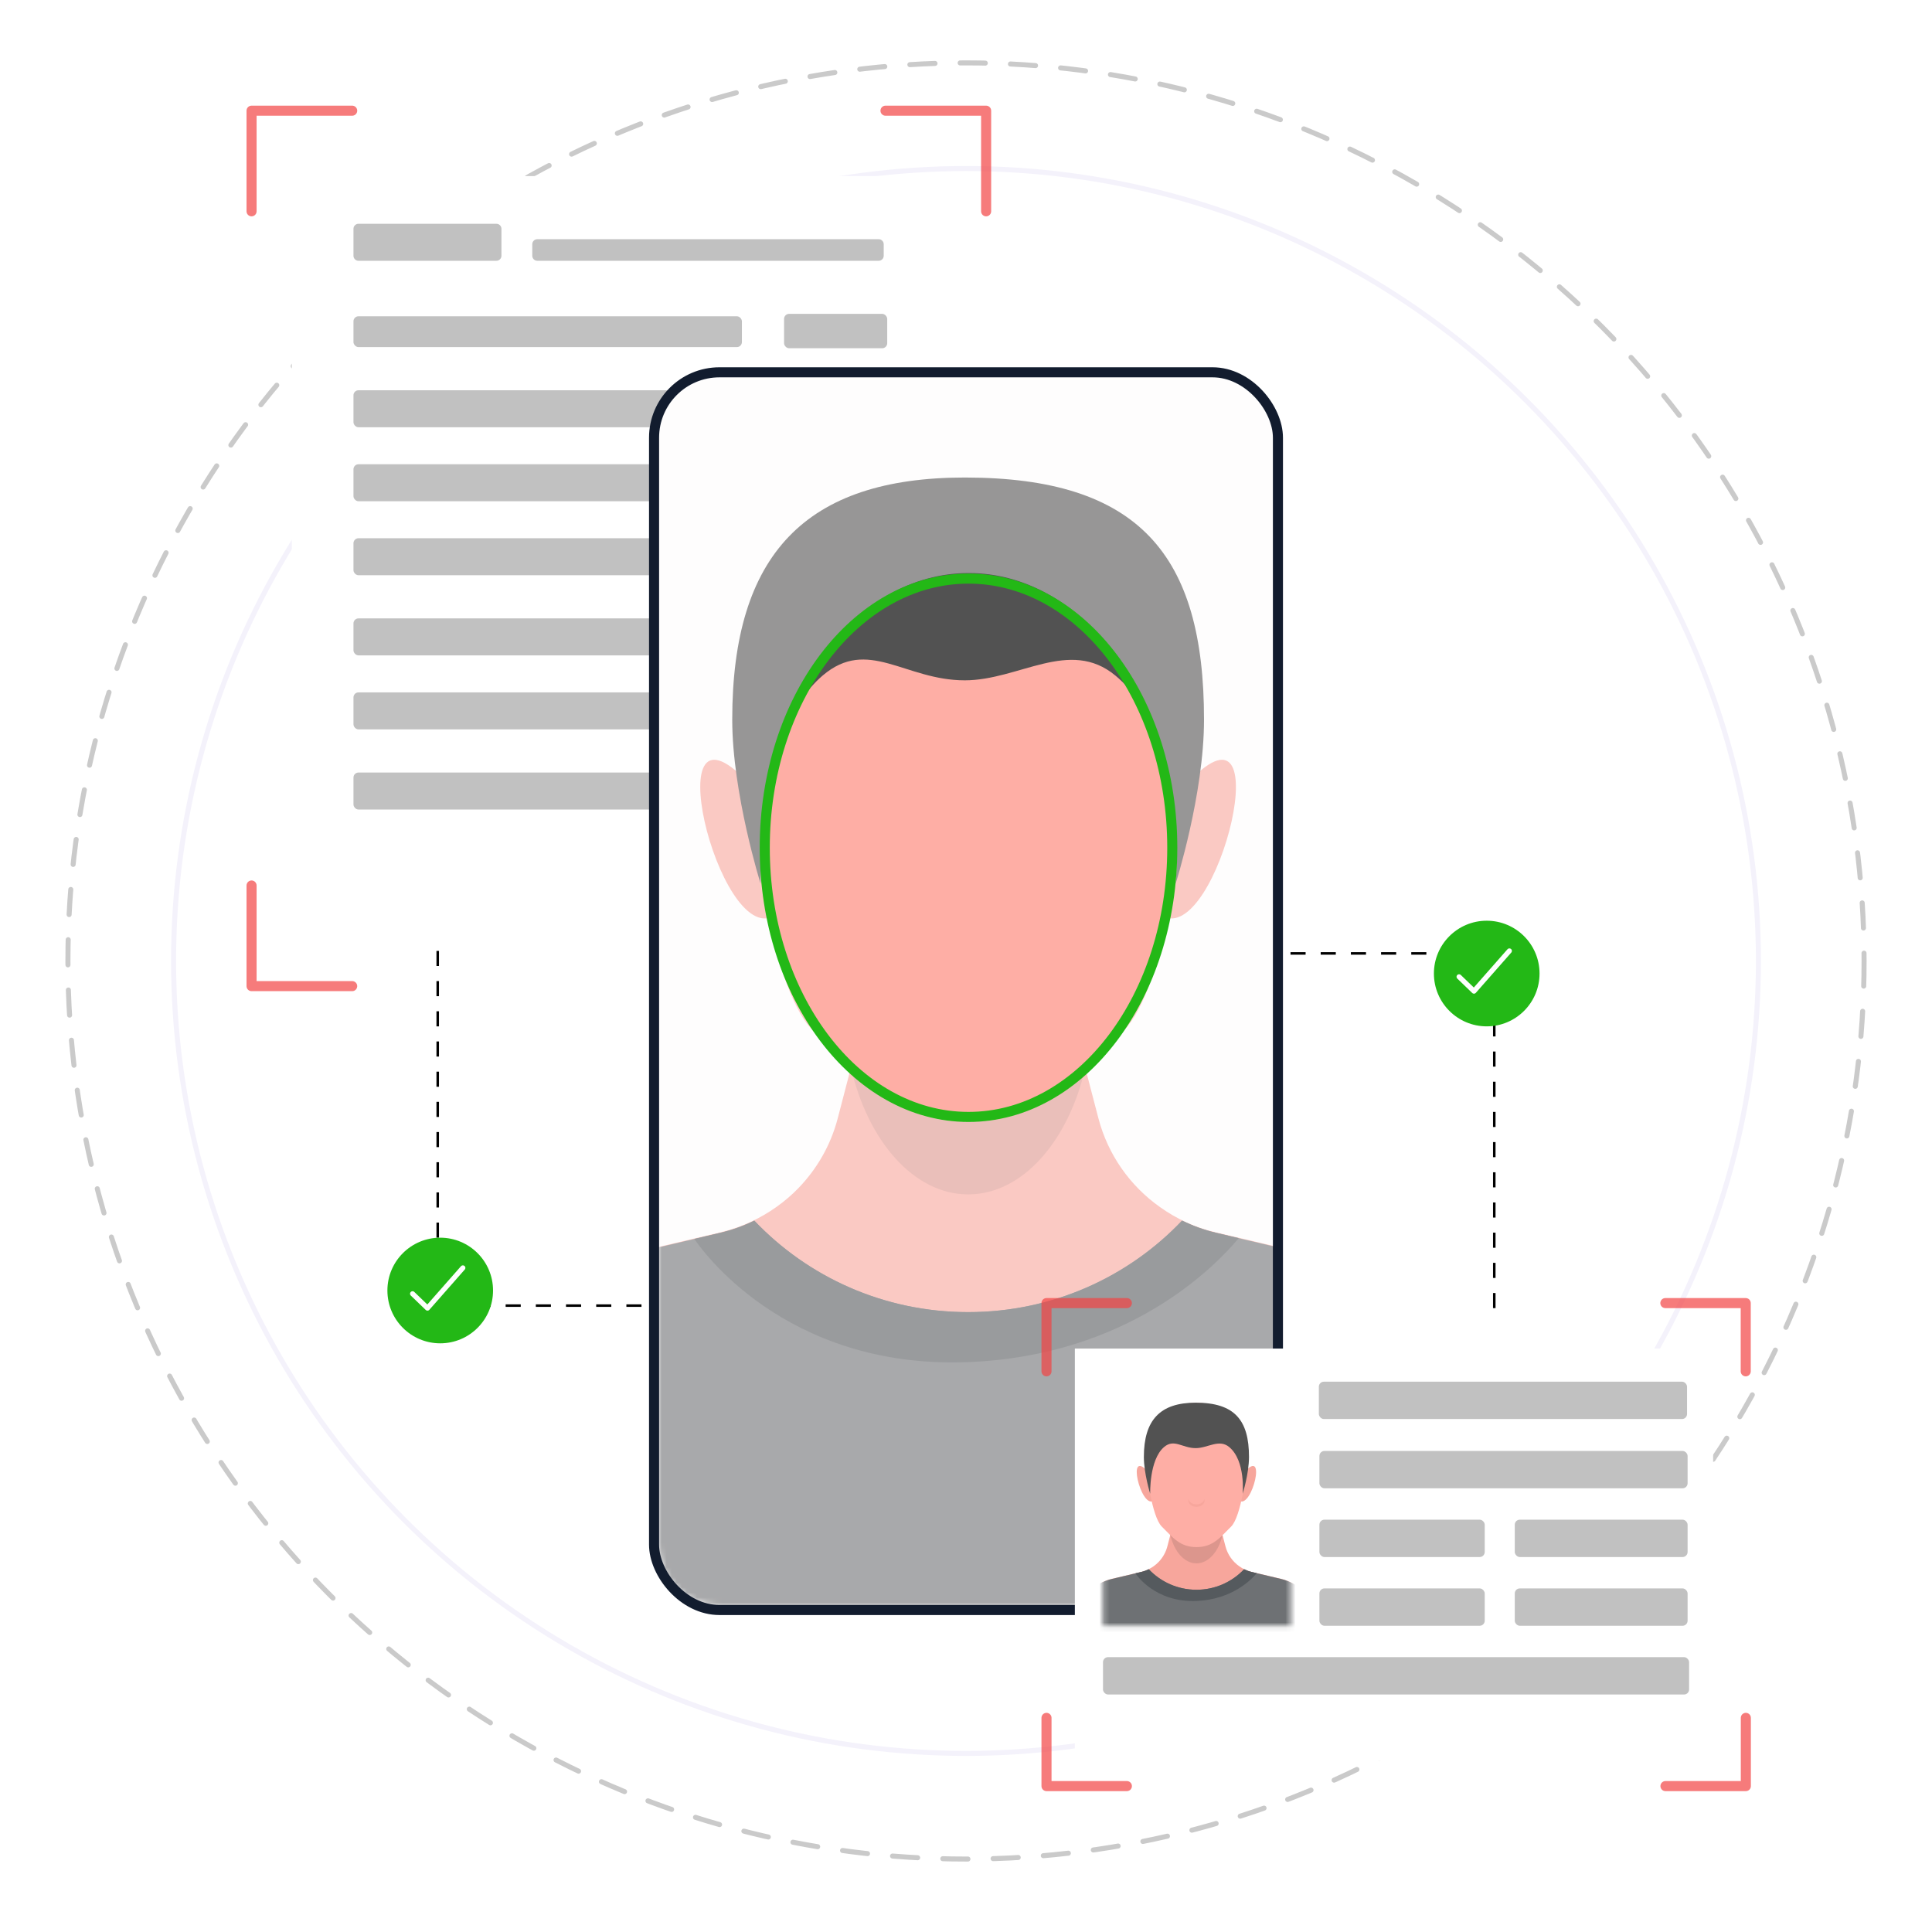 <svg width="384" height="384" viewBox="0 0 384 384" fill="none" xmlns="http://www.w3.org/2000/svg">
<circle cx="192" cy="191" r="178.5" fill="white" fill-opacity="0.5" stroke="#CACACA" stroke-linecap="round" stroke-linejoin="round" stroke-dasharray="5 5"/>
<circle cx="192" cy="191" r="157.5" stroke="#F4F2FB"/>
<g filter="url(#filter0_d_762_1917)">
<rect x="58" y="31" width="129.901" height="155.636" fill="white"/>
</g>
<rect x="70.254" y="62.862" width="77.205" height="6.127" rx="1" fill="#C1C1C1"/>
<path d="M70.254 45.48C70.254 44.928 70.702 44.48 71.254 44.48H98.666C99.218 44.48 99.666 44.928 99.666 45.48V50.833C99.666 51.386 99.218 51.833 98.666 51.833H71.254C70.702 51.833 70.254 51.386 70.254 50.833V45.48Z" fill="#C1C1C1"/>
<path d="M105.793 48.544C105.793 47.992 106.241 47.544 106.793 47.544L174.646 47.544C175.198 47.544 175.646 47.992 175.646 48.544V50.833C175.646 51.386 175.198 51.833 174.646 51.833L106.793 51.833C106.241 51.833 105.793 51.386 105.793 50.833V48.544Z" fill="#C1C1C1"/>
<rect x="155.84" y="62.381" width="20.501" height="6.834" rx="1" fill="#C1C1C1"/>
<rect x="70.254" y="77.568" width="77.205" height="7.353" rx="1" fill="#C1C1C1"/>
<rect x="155.84" y="77.415" width="20.501" height="6.834" rx="1" fill="#C1C1C1"/>
<rect x="70.254" y="92.274" width="77.205" height="7.353" rx="1" fill="#C1C1C1"/>
<rect x="155.84" y="92.449" width="20.501" height="6.834" rx="1" fill="#C1C1C1"/>
<rect x="70.254" y="106.979" width="77.205" height="7.353" rx="1" fill="#C1C1C1"/>
<rect x="155.84" y="107.484" width="20.501" height="6.834" rx="1" fill="#C1C1C1"/>
<rect x="70.254" y="122.911" width="77.205" height="7.353" rx="1" fill="#C1C1C1"/>
<rect x="155.84" y="123.086" width="20.501" height="6.834" rx="1" fill="#C1C1C1"/>
<rect x="70.254" y="137.617" width="77.205" height="7.353" rx="1" fill="#C1C1C1"/>
<rect x="155.84" y="138.12" width="20.501" height="6.834" rx="1" fill="#C1C1C1"/>
<rect x="70.254" y="153.548" width="77.205" height="7.353" rx="1" fill="#C1C1C1"/>
<rect x="155.84" y="154.052" width="20.501" height="6.834" rx="1" fill="#C1C1C1"/>
<rect x="130" y="74" width="124" height="245" rx="14" fill="#FDFDFD"/>
<mask id="mask0_762_1917" style="mask-type:alpha" maskUnits="userSpaceOnUse" x="131" y="81" width="123" height="238">
<path d="M131 93.219C131 86.592 136.373 81.219 143 81.219H242C248.627 81.219 254 86.592 254 93.219V307C254 313.627 248.627 319 242 319H143C136.373 319 131 313.627 131 307V93.219Z" fill="white"/>
</mask>
<g mask="url(#mask0_762_1917)">
<path d="M215.71 212.234C212.332 226.891 203.178 237.395 192.432 237.395C181.685 237.395 172.512 226.853 169.134 212.196L171.725 202.241L172.512 199.264H212.332L215.288 210.641L215.556 211.665L215.71 212.234Z" fill="#D2D4DA"/>
<path d="M235.362 156.364C255.316 134.215 242.007 188.375 230.958 182.03C211.544 170.907 235.362 156.364 235.362 156.364Z" fill="#F7A69C"/>
<path d="M302.279 292.364C291.974 302.906 280.133 311.969 267.122 319.213C247.048 330.381 224.173 337.169 199.782 338.306C197.344 338.439 194.888 338.496 192.412 338.496C180.111 338.496 168.155 337.055 156.698 334.344C140.732 330.57 125.763 324.313 112.195 316.008C101.314 309.353 91.373 301.408 82.546 292.364L85.175 282.124C89.147 266.747 101.41 254.801 117.05 251.104L118.778 250.706L137.949 246.174L143.188 244.942C145.395 244.411 147.506 243.671 149.502 242.723C151.172 241.927 152.764 240.998 154.261 239.936C155.873 238.798 157.389 237.509 158.752 236.087C162.417 232.276 165.123 227.573 166.505 222.283L168.539 214.471L169.076 212.366L169.115 212.196L171.725 202.241L172.492 199.264H212.313L215.288 210.641L215.556 211.665L215.71 212.234V212.366L216.286 214.49L218.32 222.283C220.22 229.526 224.614 235.726 230.583 239.936C233.845 242.268 237.587 243.994 241.636 244.942L246.473 246.079L267.774 251.104C283.415 254.801 295.678 266.747 299.65 282.124L302.279 292.364Z" fill="#F7A69C"/>
<path d="M215.71 212.234C212.332 226.891 203.178 237.395 192.432 237.395C181.685 237.395 172.512 226.853 169.134 212.196L171.725 202.241L172.512 199.264H212.332L215.288 210.641L215.556 211.665L215.71 212.234Z" fill="#DC968D"/>
<path d="M149.468 156.364C129.514 134.215 142.823 188.375 153.873 182.03C173.286 170.907 149.468 156.364 149.468 156.364Z" fill="#F7A69C"/>
<path d="M238.566 140.617C238.566 142.286 238.47 143.917 238.279 145.547C238.125 147.026 237.453 153.34 236.264 161.38C235.611 165.855 234.767 170.841 233.769 175.847C233.769 175.904 233.769 175.98 233.73 176.037C231.293 188.229 227.858 200.364 223.367 204.782C218.301 209.788 214.233 214.338 209.588 217.619C204.944 220.918 199.744 222.966 192.451 222.966C185.159 222.966 179.958 220.918 175.314 217.619C170.689 214.338 166.601 209.788 161.535 204.782C157.044 200.345 153.609 188.191 151.153 176.018C151.153 176.018 151.153 175.961 151.153 175.942C150.846 174.368 150.558 172.795 150.27 171.24C150.155 170.595 150.04 169.95 149.925 169.306C149.445 166.575 149.023 163.902 148.639 161.399C147.257 152.165 146.585 145.206 146.585 145.206C146.432 143.708 146.355 142.172 146.355 140.617C146.355 140.219 146.355 139.821 146.355 139.423C146.451 135.839 146.95 132.35 147.852 129.013C147.89 128.861 147.929 128.71 147.967 128.558C153.091 110.052 169.729 96.229 189.803 95.13C190.686 95.073 191.549 95.054 192.451 95.054C205.194 95.054 216.727 100.154 225.075 108.402C232.291 115.513 237.127 124.993 238.298 135.555C238.49 137.223 238.586 138.911 238.586 140.617H238.566Z" fill="#FEAEA5"/>
<path d="M302.298 292.459C274.529 320.882 235.572 338.572 192.431 338.572C149.291 338.572 110.314 320.882 82.565 292.44L85.194 282.22C89.166 266.823 101.429 254.878 117.07 251.18L138.007 246.25L143.207 245.018C145.549 244.468 147.813 243.653 149.924 242.61C160.556 253.797 175.659 260.794 192.431 260.794C209.204 260.794 224.307 253.797 234.939 242.61C237.05 243.634 239.295 244.468 241.656 245.018L246.204 246.099L267.793 251.18C283.434 254.878 295.697 266.823 299.65 282.22L302.298 292.459Z" fill="#6E7174"/>
<path d="M246.204 246.099C241.522 251.711 224.308 269.478 192.432 270.729C155.701 272.189 139.005 247.729 138.007 246.25L143.208 245.018C145.549 244.468 147.813 243.653 149.924 242.61C160.556 253.797 175.659 260.794 192.432 260.794C209.204 260.794 224.308 253.797 234.939 242.61C237.05 243.634 239.296 244.468 241.656 245.018L246.204 246.099Z" fill="#555A5E"/>
<path d="M145.537 143.027C145.537 157.677 151.18 175.664 151.18 175.664C151.18 175.664 150.226 145.602 163.501 134.276C172.518 126.583 179.844 135.22 191.755 135.22C202.541 135.22 212.608 126.729 221.695 134.276C236.46 146.537 233.664 175.664 233.664 175.664C233.664 175.664 239.308 157.89 239.308 143.027C239.308 110.326 226.45 94.911 191.755 94.911C160.159 94.911 145.537 110.163 145.537 143.027Z" fill="#525252"/>
</g>
<path fill-rule="evenodd" clip-rule="evenodd" d="M143 75C136.373 75 131 80.373 131 87V307C131 313.627 136.373 319 143 319H241.024C247.651 319 253.024 313.627 253.024 307V87C253.024 80.373 247.651 75 241.024 75H143ZM192.555 222.625C215.079 222.625 233.337 198.285 233.337 168.26C233.337 138.235 215.079 113.895 192.555 113.895C170.032 113.895 151.773 138.235 151.773 168.26C151.773 198.285 170.032 222.625 192.555 222.625Z" fill="#FFFEFE" fill-opacity="0.4"/>
<rect x="130" y="74" width="124" height="246" rx="13" stroke="#121C2E" stroke-width="2"/>
<path d="M192.5 222C203.792 222 213.939 215.915 221.23 206.224C228.52 196.535 233 183.194 233 168.5C233 153.806 228.52 140.465 221.23 130.776C213.939 121.085 203.792 115 192.5 115C181.208 115 171.061 121.085 163.77 130.776C156.48 140.465 152 153.806 152 168.5C152 183.194 156.48 196.535 163.77 206.224C171.061 215.915 181.208 222 192.5 222Z" stroke="#23B816" stroke-width="2"/>
<g filter="url(#filter1_d_762_1917)">
<path d="M340.5 264.037L213.636 264.037L213.636 346L340.5 346L340.5 264.037Z" fill="white"/>
</g>
<mask id="mask1_762_1917" style="mask-type:alpha" maskUnits="userSpaceOnUse" x="219" y="275" width="38" height="49">
<rect x="219.229" y="275.025" width="37.337" height="48.109" fill="#D9D9D9"/>
</mask>
<g mask="url(#mask1_762_1917)">
<path d="M242.988 305.092C242.235 308.377 240.195 310.732 237.801 310.732C235.406 310.732 233.362 308.369 232.609 305.083L233.187 302.852L233.362 302.185L242.235 302.185L242.894 304.735L242.954 304.964L242.988 305.092Z" fill="#D2D4DA"/>
<path d="M247.367 292.568C251.813 287.603 248.848 299.744 246.386 298.321C242.06 295.828 247.367 292.568 247.367 292.568Z" fill="#F7A69C"/>
<path d="M262.278 323.054C259.982 325.417 254.103 326.792 254.103 326.792C254.103 326.792 245.469 325.975 240.368 328.861C239.586 329.303 235.79 328.654 235.79 328.654L229.963 328.033C229.963 328.033 225.416 328.571 221.848 326.378C219.028 324.645 215.282 325.082 213.315 323.054L213.901 320.759C214.786 317.312 217.519 314.634 221.004 313.805L221.389 313.716L225.661 312.7L226.828 312.424C227.32 312.305 227.79 312.139 228.235 311.927C228.607 311.748 228.962 311.54 229.296 311.302C229.655 311.047 229.993 310.758 230.296 310.439C231.113 309.585 231.716 308.53 232.024 307.345L232.477 305.593L232.597 305.122L232.606 305.083L233.187 302.852L233.358 302.185L242.231 302.185L242.894 304.735L242.954 304.964L242.988 305.092L242.988 305.122L243.117 305.598L243.57 307.345C243.993 308.968 244.972 310.358 246.302 311.302C247.029 311.824 247.863 312.211 248.765 312.424L249.843 312.679L254.59 313.805C258.075 314.634 260.807 317.312 261.693 320.759L262.278 323.054Z" fill="#F7A69C"/>
<path d="M242.988 305.092C242.235 308.377 240.195 310.732 237.801 310.732C235.406 310.732 233.362 308.369 232.609 305.083L233.187 302.852L233.362 302.185L242.235 302.185L242.894 304.735L242.954 304.964L242.988 305.092Z" fill="#DC968D"/>
<path d="M228.228 292.568C223.782 287.603 226.747 299.744 229.209 298.321C233.535 295.828 228.228 292.568 228.228 292.568Z" fill="#F7A69C"/>
<path d="M248.081 289.038C248.081 289.412 248.059 289.778 248.017 290.144C247.982 290.475 247.833 291.89 247.568 293.693C247.422 294.696 247.234 295.814 247.012 296.936C247.012 296.948 247.012 296.965 247.003 296.978C246.46 299.711 245.695 302.431 244.694 303.422C243.565 304.544 242.659 305.564 241.624 306.299C240.589 307.039 239.43 307.498 237.805 307.498C236.18 307.498 235.021 307.039 233.986 306.299C232.956 305.564 232.045 304.544 230.916 303.422C229.915 302.427 229.15 299.703 228.603 296.974C228.603 296.974 228.603 296.961 228.603 296.957C228.534 296.604 228.47 296.251 228.406 295.903C228.38 295.758 228.355 295.614 228.329 295.469C228.222 294.857 228.128 294.258 228.042 293.697C227.734 291.627 227.585 290.067 227.585 290.067C227.551 289.731 227.534 289.387 227.534 289.038C227.534 288.949 227.534 288.86 227.534 288.771C227.555 287.967 227.666 287.185 227.867 286.437C227.876 286.403 227.884 286.369 227.893 286.335C229.034 282.187 232.742 279.088 237.215 278.842C237.412 278.829 237.604 278.825 237.805 278.825C240.644 278.825 243.214 279.968 245.075 281.817C246.683 283.411 247.76 285.536 248.021 287.904C248.064 288.278 248.085 288.656 248.085 289.038L248.081 289.038Z" fill="#FEAEA5"/>
<path d="M239.421 298.224C239.421 298.93 238.699 299.499 237.805 299.499C236.911 299.499 236.193 298.93 236.193 298.224C236.193 298.139 236.201 298.054 236.227 297.978C236.368 298.564 237.022 299.006 237.805 299.006C238.587 299.006 239.246 298.564 239.387 297.978C239.413 298.058 239.421 298.139 239.421 298.224Z" fill="#F7A69C"/>
<path d="M262.282 323.076C256.095 329.447 237.801 329.275 237.801 329.275C237.801 329.275 219.503 329.447 213.319 323.071L213.905 320.78C214.791 317.329 217.523 314.651 221.008 313.823L225.674 312.717L226.832 312.441C227.354 312.318 227.859 312.135 228.329 311.901C230.698 314.409 234.064 315.978 237.801 315.978C241.538 315.978 244.904 314.409 247.273 311.901C247.743 312.131 248.244 312.318 248.77 312.441L249.783 312.683L254.594 313.823C258.079 314.651 260.811 317.329 261.692 320.78L262.282 323.076Z" fill="#6E7174"/>
<path d="M249.783 312.683C248.739 313.942 244.904 317.924 237.801 318.205C229.616 318.532 225.896 313.049 225.673 312.717L226.832 312.441C227.354 312.318 227.858 312.135 228.329 311.901C230.698 314.409 234.063 315.978 237.801 315.978C241.538 315.978 244.904 314.409 247.273 311.901C247.743 312.131 248.243 312.318 248.769 312.441L249.783 312.683Z" fill="#555A5E"/>
<path d="M227.352 289.578C227.352 292.863 228.61 296.894 228.61 296.894C228.61 296.894 228.397 290.156 231.355 287.617C233.364 285.892 234.997 287.828 237.651 287.828C240.054 287.828 242.297 285.925 244.322 287.617C247.612 290.365 246.989 296.894 246.989 296.894C246.989 296.894 248.247 292.91 248.247 289.578C248.247 282.248 245.382 278.792 237.651 278.792C230.61 278.792 227.352 282.212 227.352 289.578Z" fill="#525252"/>
</g>
<rect x="219.229" y="329.37" width="116.492" height="7.424" rx="1" fill="#C1C1C1"/>
<rect x="262.242" y="288.388" width="73.181" height="7.424" rx="1" fill="#C1C1C1"/>
<rect x="262.242" y="302.049" width="32.857" height="7.424" rx="1" fill="#C1C1C1"/>
<rect x="301.072" y="302.049" width="34.35" height="7.424" rx="1" fill="#C1C1C1"/>
<rect x="262.242" y="315.709" width="32.857" height="7.424" rx="1" fill="#C1C1C1"/>
<rect x="301.072" y="315.709" width="34.35" height="7.424" rx="1" fill="#C1C1C1"/>
<rect x="262.133" y="274.62" width="73.181" height="7.424" rx="1" fill="#C1C1C1"/>
<path d="M70 22H50V42" stroke="#F24444" stroke-opacity="0.7" stroke-width="2" stroke-linecap="round" stroke-linejoin="round"/>
<path d="M196 42L196 22L176 22" stroke="#F24444" stroke-opacity="0.7" stroke-width="2" stroke-linecap="round" stroke-linejoin="round"/>
<path d="M50 176L50 196L70 196" stroke="#F24444" stroke-opacity="0.7" stroke-width="2" stroke-linecap="round" stroke-linejoin="round"/>
<path d="M208 341.438L208 355L223.977 355" stroke="#F24444" stroke-opacity="0.7" stroke-width="2" stroke-linecap="round" stroke-linejoin="round"/>
<path d="M331 259L346.977 259L346.977 272.562" stroke="#F24444" stroke-opacity="0.7" stroke-width="2" stroke-linecap="round" stroke-linejoin="round"/>
<path d="M223.977 259L208 259L208 272.562" stroke="#F24444" stroke-opacity="0.7" stroke-width="2" stroke-linecap="round" stroke-linejoin="round"/>
<path d="M331.023 355L347 355L347 341.438" stroke="#F24444" stroke-opacity="0.7" stroke-width="2" stroke-linecap="round" stroke-linejoin="round"/>
<path d="M256.5 189.5H297V261" stroke="black" stroke-width="0.5" stroke-dasharray="3 3"/>
<path d="M127.5 259.5L87 259.5L87 188" stroke="black" stroke-width="0.5" stroke-dasharray="3 3"/>
<circle cx="295.498" cy="193.498" r="10.498" fill="#23B816"/>
<path d="M290 194.143L292.963 197L300 189" stroke="white" stroke-linecap="round" stroke-linejoin="round"/>
<circle cx="87.498" cy="256.498" r="10.498" fill="#23B816"/>
<path d="M82 257.143L84.963 260L92 252" stroke="white" stroke-linecap="round" stroke-linejoin="round"/>
<defs>
<filter id="filter0_d_762_1917" x="54" y="31" width="137.901" height="163.636" filterUnits="userSpaceOnUse" color-interpolation-filters="sRGB">
<feFlood flood-opacity="0" result="BackgroundImageFix"/>
<feColorMatrix in="SourceAlpha" type="matrix" values="0 0 0 0 0 0 0 0 0 0 0 0 0 0 0 0 0 0 127 0" result="hardAlpha"/>
<feOffset dy="4"/>
<feGaussianBlur stdDeviation="2"/>
<feComposite in2="hardAlpha" operator="out"/>
<feColorMatrix type="matrix" values="0 0 0 0 0 0 0 0 0 0 0 0 0 0 0 0 0 0 0.15 0"/>
<feBlend mode="normal" in2="BackgroundImageFix" result="effect1_dropShadow_762_1917"/>
<feBlend mode="normal" in="SourceGraphic" in2="effect1_dropShadow_762_1917" result="shape"/>
</filter>
<filter id="filter1_d_762_1917" x="209.636" y="264.037" width="134.864" height="89.963" filterUnits="userSpaceOnUse" color-interpolation-filters="sRGB">
<feFlood flood-opacity="0" result="BackgroundImageFix"/>
<feColorMatrix in="SourceAlpha" type="matrix" values="0 0 0 0 0 0 0 0 0 0 0 0 0 0 0 0 0 0 127 0" result="hardAlpha"/>
<feOffset dy="4"/>
<feGaussianBlur stdDeviation="2"/>
<feComposite in2="hardAlpha" operator="out"/>
<feColorMatrix type="matrix" values="0 0 0 0 0 0 0 0 0 0 0 0 0 0 0 0 0 0 0.15 0"/>
<feBlend mode="normal" in2="BackgroundImageFix" result="effect1_dropShadow_762_1917"/>
<feBlend mode="normal" in="SourceGraphic" in2="effect1_dropShadow_762_1917" result="shape"/>
</filter>
</defs>
</svg>
